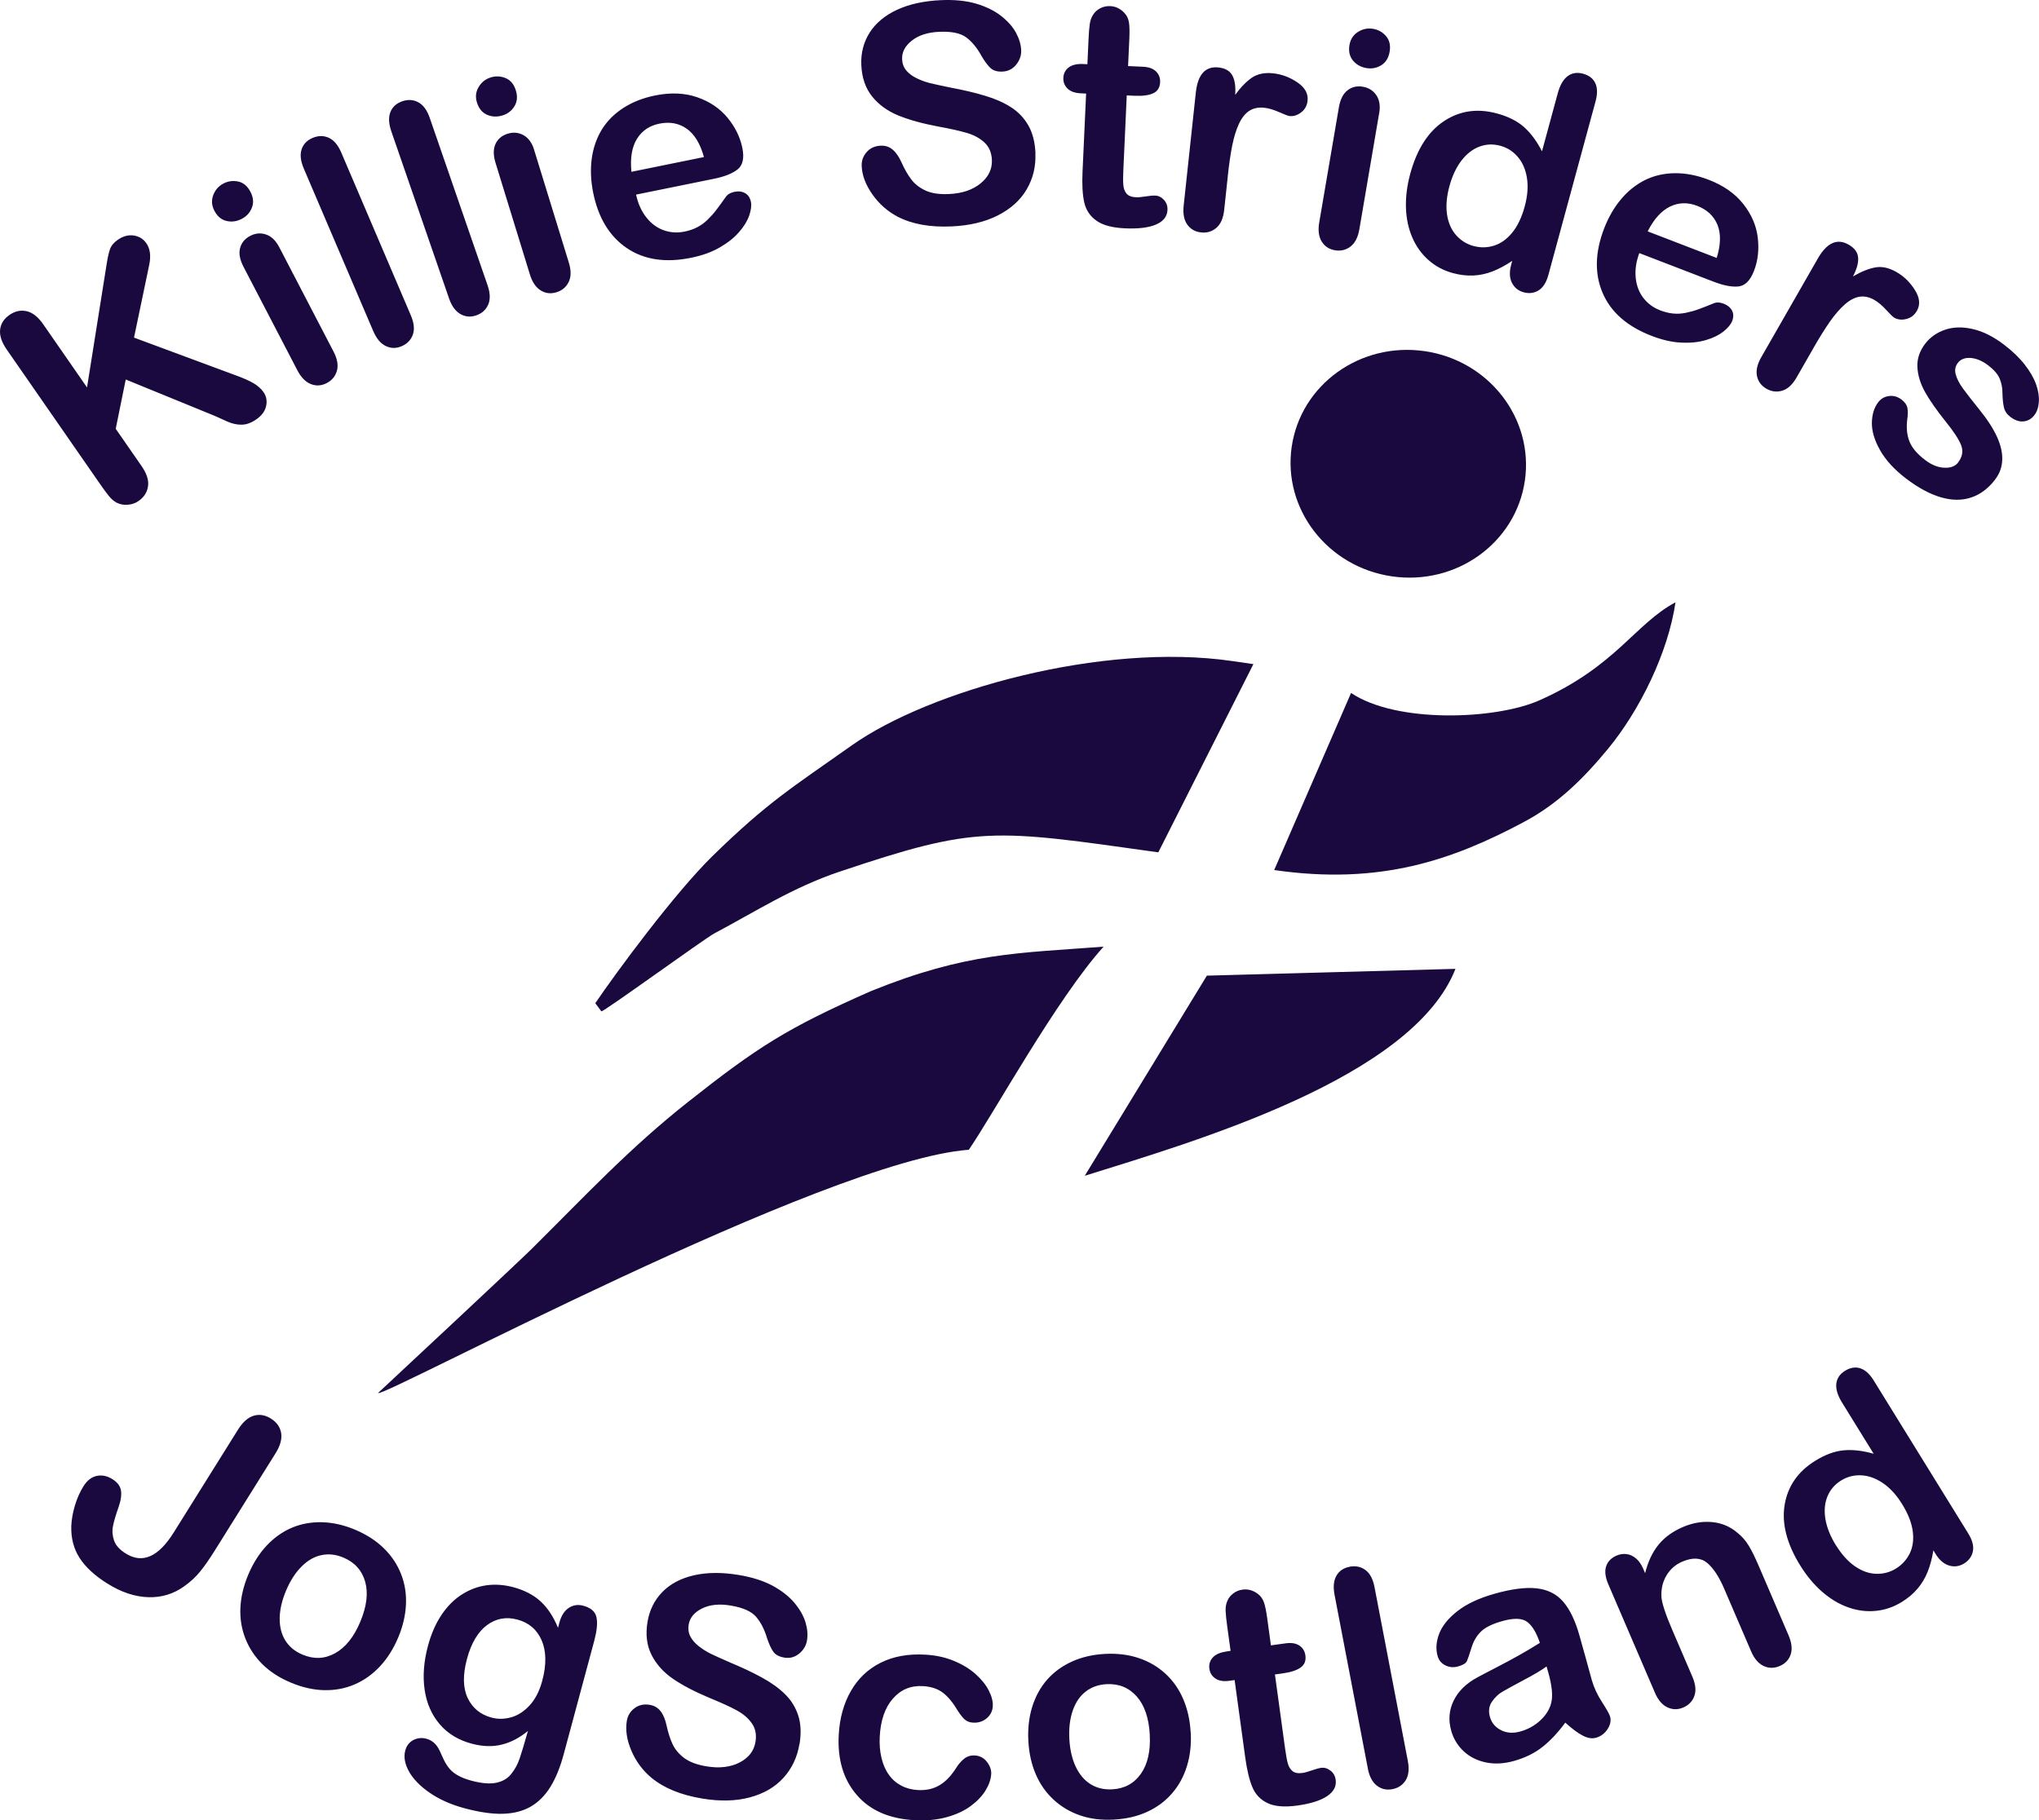 <svg viewBox="0 0 752.52 671.99" xmlns="http://www.w3.org/2000/svg" id="Layer_2"><defs><style>.cls-1{fill-rule:evenodd;}.cls-1,.cls-2{fill:#1a093e;stroke-width:0px;}</style></defs><g id="Layer_1-2"><path d="M525.78,129.62c23.76,3.45,40.32,24.87,36.99,47.83-3.34,22.96-25.31,38.77-49.07,35.31-23.76-3.45-40.32-24.87-36.98-47.82,3.34-22.96,25.31-38.77,49.07-35.31M357.55,424.44c9.09-13.23,32.46-55.82,49.74-74.98-31.34,2.41-50.54,2.09-85.84,16.4-30.94,13.63-41.76,20.57-67.53,40.93-21.67,17.12-37.98,34.68-57.64,54.19-5.01,4.97-56.3,52.86-56.78,53.26,1.5,2.01,165.04-85.92,218.06-89.81ZM400.34,434.04c40.36-12.62,121-36,136.82-76.39l-91.75,2.51-45.07,73.89ZM618.35,222.35c-14.85,7.89-21.97,23.58-50.1,36.13-16.2,7.23-52.87,8.62-69.62-2.68l-28.37,65.37c39.36,5.72,66.04-3.86,91.94-17.62,12.6-6.69,21.95-15.86,31.19-27.04,11.82-14.31,22.28-35.68,24.97-54.17ZM219.7,370.33l2.24,3c.42.56,38.07-26.84,41.62-28.72,14.97-7.94,29.05-17.04,46.07-22.76,51.21-17.21,56.45-15.82,117.86-7.21l35.09-69.48-7.86-1.14c-48.24-7.01-111.9,11.02-140.28,31.08-22.22,15.71-31.03,20.95-51.32,40.75-14.19,13.86-35.9,43.38-43.42,54.48Z" class="cls-1"></path><path d="M677.52,570.33c2.15,3.48,4.51,6.09,7.1,7.88,2.58,1.77,5.18,2.69,7.83,2.75,2.64.08,5.07-.57,7.28-1.93,2.26-1.4,3.94-3.26,5.08-5.57,1.14-2.32,1.52-5.03,1.13-8.13-.4-3.12-1.7-6.48-3.95-10.11-2.1-3.4-4.47-5.98-7.09-7.75-2.63-1.78-5.29-2.73-7.99-2.86-2.69-.13-5.15.51-7.41,1.9-2.34,1.45-4.03,3.4-5.05,5.87-1.02,2.47-1.27,5.26-.76,8.37.53,3.12,1.8,6.32,3.82,9.59M714.32,573.58l-.78-1.27c-.5,3.03-1.21,5.68-2.13,7.95-.9,2.26-2.15,4.34-3.7,6.18-1.56,1.85-3.49,3.49-5.81,4.92-3.06,1.89-6.3,2.99-9.72,3.3-3.41.32-6.83-.12-10.23-1.36-3.39-1.22-6.58-3.17-9.59-5.81-2.99-2.65-5.66-5.87-8-9.65-4.95-8.01-6.85-15.47-5.71-22.35,1.15-6.88,4.92-12.31,11.3-16.25,3.7-2.29,7.2-3.57,10.52-3.86,3.31-.3,7,.12,11.04,1.28l-11.69-18.92c-1.62-2.63-2.32-4.94-2.11-6.93.23-2,1.3-3.59,3.24-4.79,1.94-1.2,3.81-1.49,5.63-.91,1.8.59,3.46,2.09,4.94,4.49l34.9,56.49c1.5,2.43,2.08,4.62,1.71,6.53-.39,1.92-1.47,3.43-3.25,4.53-1.75,1.08-3.6,1.34-5.52.77-1.92-.56-3.61-2.02-5.06-4.36ZM606.43,579.06l.72,1.68c1.06-4.27,2.71-7.76,4.95-10.51,2.24-2.75,5.24-4.92,9-6.53,3.65-1.57,7.24-2.17,10.82-1.82,3.55.34,6.66,1.67,9.33,3.97,1.65,1.3,3.01,2.87,4.14,4.72,1.1,1.84,2.31,4.28,3.62,7.32l11.07,25.76c1.19,2.77,1.45,5.14.79,7.1-.65,1.96-2.01,3.38-4.03,4.26-2.06.88-4.05.88-5.97-.02-1.9-.9-3.44-2.7-4.6-5.4l-9.92-23.08c-1.95-4.55-4.1-7.77-6.4-9.65-2.3-1.86-5.34-1.99-9.13-.36-2.46,1.06-4.39,2.75-5.8,5.1-1.39,2.34-2.01,5-1.84,7.98.21,2.35,1.51,6.34,3.95,12l7.45,17.34c1.2,2.8,1.45,5.18.75,7.14-.7,1.96-2.07,3.39-4.11,4.27-1.99.85-3.95.83-5.85-.07-1.91-.9-3.44-2.7-4.6-5.4l-17.19-40c-1.13-2.63-1.41-4.85-.82-6.64.6-1.8,1.88-3.12,3.87-3.98,1.21-.52,2.44-.7,3.66-.55,1.23.15,2.38.68,3.46,1.57,1.09.91,1.98,2.18,2.69,3.83ZM570.79,615.16c-1.9,1.38-4.74,3.09-8.56,5.09-3.79,2.02-6.42,3.47-7.86,4.31-1.44.86-2.7,2.08-3.78,3.66-1.07,1.6-1.31,3.45-.71,5.58.62,2.19,1.99,3.82,4.09,4.89,2.09,1.07,4.48,1.23,7.18.47,2.86-.81,5.33-2.2,7.38-4.13,2.07-1.96,3.39-4.07,3.96-6.39.68-2.56.31-6.37-1.12-11.41l-.59-2.07ZM577.71,635.88c-2.74,3.72-5.55,6.71-8.43,8.99-2.89,2.29-6.38,4-10.44,5.16-3.71,1.05-7.2,1.24-10.43.57-3.22-.67-5.96-2.03-8.2-4.11-2.24-2.09-3.77-4.59-4.6-7.52-1.13-3.97-.83-7.69.89-11.2,1.72-3.52,4.65-6.37,8.78-8.58.84-.48,2.99-1.59,6.42-3.37,3.43-1.78,6.37-3.34,8.79-4.71,2.42-1.35,5.03-2.9,7.82-4.65-1.27-3.77-2.83-6.36-4.69-7.75-1.89-1.4-4.95-1.49-9.24-.27-3.68,1.04-6.31,2.34-7.86,3.9-1.58,1.54-2.73,3.54-3.47,5.98-.74,2.42-1.3,4.03-1.66,4.86-.38.81-1.46,1.47-3.25,1.98-1.63.46-3.19.34-4.67-.38-1.47-.7-2.45-1.87-2.91-3.5-.73-2.55-.52-5.29.59-8.21,1.13-2.92,3.37-5.69,6.75-8.34,3.38-2.64,7.92-4.77,13.63-6.39,6.36-1.8,11.59-2.47,15.66-2,4.07.47,7.32,2.11,9.75,4.95,2.43,2.83,4.41,6.93,5.94,12.31.97,3.41,1.77,6.29,2.42,8.67.66,2.38,1.39,5.03,2.18,7.94.77,2.72,2.03,5.43,3.78,8.13,1.74,2.68,2.71,4.46,2.96,5.31.42,1.49.12,3.04-.93,4.65-1.07,1.62-2.47,2.68-4.25,3.18-1.49.42-3.15.15-4.99-.83-1.85-.98-3.96-2.56-6.34-4.74ZM504.83,652.89l-12.29-64.14c-.57-2.96-.33-5.32.69-7.09,1.02-1.77,2.65-2.87,4.89-3.3,2.22-.42,4.18-.01,5.83,1.22,1.66,1.23,2.77,3.34,3.34,6.34l12.29,64.14c.57,3,.3,5.37-.8,7.13-1.1,1.76-2.75,2.87-4.93,3.28-2.16.41-4.07-.03-5.72-1.32-1.65-1.3-2.76-3.38-3.31-6.27ZM452.52,609.64l1.64-.23-1.23-8.97c-.33-2.41-.53-4.3-.59-5.68-.06-1.4.13-2.62.58-3.67.44-1.1,1.16-2.06,2.18-2.84.99-.78,2.17-1.27,3.53-1.45,1.89-.26,3.68.22,5.4,1.43,1.16.81,1.95,1.88,2.42,3.22.47,1.32.86,3.25,1.21,5.76l1.39,10.17,5.47-.75c2.11-.29,3.8,0,5.04.83,1.26.85,1.99,2.06,2.21,3.61.28,2.02-.34,3.52-1.81,4.54-1.48,1.02-3.68,1.72-6.65,2.13l-2.78.38,3.76,27.43c.32,2.33.64,4.13.98,5.36.34,1.23.91,2.19,1.73,2.88.83.68,2.05.92,3.65.7.86-.12,2.03-.43,3.48-.95,1.45-.5,2.6-.83,3.42-.94,1.21-.17,2.36.17,3.47,1.01,1.1.84,1.73,1.97,1.93,3.39.33,2.41-.73,4.41-3.16,6.04-2.45,1.65-6.13,2.8-11.06,3.48-4.66.64-8.3.34-10.9-.9-2.62-1.24-4.49-3.19-5.61-5.86-1.12-2.66-2-6.3-2.64-10.93l-3.93-28.64-1.96.27c-2.16.3-3.87.02-5.13-.85-1.28-.85-2.02-2.08-2.23-3.65-.21-1.55.21-2.92,1.25-4.09,1.06-1.15,2.71-1.89,4.96-2.2ZM424.34,640.33c-.33-6.13-1.94-10.82-4.82-14.09-2.89-3.26-6.59-4.77-11.15-4.53-2.95.16-5.49,1.05-7.64,2.7-2.15,1.64-3.76,3.99-4.81,7.03-1.06,3.04-1.48,6.55-1.26,10.5.21,3.93,1,7.34,2.34,10.21,1.36,2.87,3.18,5.03,5.48,6.47,2.3,1.44,4.98,2.07,7.99,1.91,4.55-.25,8.07-2.15,10.59-5.74,2.51-3.57,3.6-8.4,3.27-14.45ZM439.46,639.52c.24,4.49-.23,8.65-1.42,12.5-1.21,3.86-3.04,7.22-5.55,10.07-2.49,2.87-5.55,5.11-9.14,6.76-3.59,1.65-7.69,2.6-12.28,2.85-4.57.25-8.71-.26-12.42-1.54-3.71-1.27-6.98-3.21-9.8-5.81-2.8-2.58-5-5.71-6.58-9.36-1.57-3.67-2.49-7.75-2.74-12.26-.25-4.55.22-8.76,1.41-12.62,1.21-3.86,3.02-7.2,5.49-10.03,2.47-2.81,5.52-5.05,9.14-6.7,3.63-1.65,7.69-2.6,12.18-2.84,4.55-.25,8.73.26,12.51,1.53,3.78,1.27,7.08,3.2,9.87,5.78,2.8,2.56,4.99,5.69,6.56,9.38,1.58,3.67,2.49,7.77,2.74,12.28ZM365.81,654.93c-.1,1.86-.78,3.84-2.02,5.91-1.23,2.06-3.05,4-5.45,5.79-2.4,1.79-5.38,3.19-8.94,4.17-3.54.99-7.51,1.36-11.89,1.12-9.29-.51-16.4-3.61-21.31-9.32-4.93-5.7-7.15-13.1-6.65-22.22.34-6.17,1.84-11.55,4.49-16.16,2.65-4.61,6.31-8.09,10.96-10.41,4.67-2.35,10.14-3.35,16.42-3,3.89.21,7.43.97,10.62,2.3,3.17,1.32,5.86,2.94,8.01,4.87,2.16,1.93,3.78,3.94,4.86,6.04,1.09,2.12,1.59,4.05,1.49,5.82-.1,1.81-.86,3.29-2.26,4.48-1.42,1.17-3.07,1.7-4.99,1.59-1.24-.07-2.26-.44-3.05-1.13-.79-.68-1.66-1.77-2.61-3.25-1.69-2.88-3.49-5.1-5.41-6.6-1.94-1.5-4.44-2.34-7.52-2.51-4.44-.24-8.12,1.29-11.02,4.62-2.92,3.31-4.53,7.97-4.86,13.99-.15,2.82.06,5.43.63,7.84.57,2.41,1.45,4.49,2.7,6.22,1.22,1.75,2.75,3.09,4.59,4.06,1.81.97,3.86,1.51,6.1,1.64,3.01.17,5.62-.39,7.84-1.66,2.24-1.27,4.25-3.31,6.07-6.08.99-1.64,2.06-2.9,3.19-3.79,1.11-.9,2.45-1.32,3.99-1.23,1.84.1,3.33.9,4.45,2.36,1.13,1.46,1.67,2.98,1.58,4.56ZM295.02,643.91c-.8,4.81-2.76,8.93-5.88,12.37-3.11,3.44-7.25,5.84-12.4,7.22-5.15,1.38-11.02,1.52-17.57.43-7.88-1.3-14.13-3.87-18.75-7.67-3.27-2.73-5.73-6.08-7.41-10.02-1.68-3.94-2.23-7.6-1.67-10.99.32-1.95,1.29-3.51,2.88-4.7,1.59-1.17,3.43-1.57,5.53-1.22,1.71.28,3.05,1.06,4.04,2.35,1.01,1.27,1.75,3.06,2.23,5.35.59,2.69,1.35,5.02,2.24,6.9.91,1.91,2.33,3.59,4.28,5.06,1.97,1.45,4.69,2.48,8.18,3.05,4.77.79,8.86.32,12.22-1.41,3.36-1.73,5.33-4.27,5.88-7.62.44-2.66,0-4.94-1.35-6.85-1.34-1.92-3.23-3.53-5.65-4.83-2.4-1.3-5.68-2.79-9.79-4.48-5.5-2.29-10.05-4.66-13.6-7.08-3.57-2.44-6.22-5.4-7.98-8.88-1.75-3.48-2.25-7.51-1.48-12.14.73-4.39,2.56-8.09,5.52-11.11,2.96-3,6.87-5.05,11.7-6.14,4.84-1.09,10.32-1.12,16.45-.1,4.89.81,9.02,2.12,12.41,3.92,3.36,1.82,6.07,3.92,8.1,6.32,2.01,2.39,3.38,4.8,4.12,7.19.71,2.39.91,4.66.56,6.75-.32,1.91-1.29,3.55-2.9,4.86-1.61,1.32-3.45,1.8-5.47,1.46-1.86-.31-3.17-1-3.99-2.07-.81-1.09-1.6-2.79-2.37-5.07-.97-3.25-2.31-5.9-4.07-7.93-1.75-2.03-4.88-3.4-9.39-4.15-4.16-.69-7.69-.34-10.54,1.08-2.87,1.42-4.51,3.39-4.94,5.98-.26,1.6-.06,3.04.62,4.36.68,1.3,1.72,2.5,3.11,3.59,1.39,1.09,2.82,1.99,4.3,2.73,1.48.72,3.95,1.84,7.39,3.34,4.32,1.8,8.22,3.63,11.65,5.52,3.43,1.87,6.28,3.92,8.54,6.17,2.27,2.23,3.87,4.86,4.84,7.86.97,3.02,1.13,6.54.46,10.58ZM172.34,612.41c-1.59,5.89-1.49,10.69.26,14.4,1.77,3.71,4.67,6.11,8.76,7.22,2.4.65,4.87.61,7.36-.11,2.49-.71,4.77-2.21,6.81-4.45,2.05-2.26,3.58-5.24,4.58-8.97,1.6-5.93,1.53-10.9-.18-14.91-1.71-3.99-4.7-6.57-8.96-7.72-4.15-1.12-7.9-.43-11.26,2.06-3.34,2.49-5.81,6.65-7.37,12.47ZM219.42,605.31l-11.37,42.24c-1.3,4.84-2.93,8.85-4.9,12.04-1.98,3.21-4.39,5.64-7.27,7.31-2.88,1.66-6.32,2.55-10.29,2.65-3.97.12-8.7-.57-14.16-2.04-5.02-1.35-9.3-3.26-12.87-5.73-3.55-2.46-6.1-5.09-7.65-7.89-1.53-2.79-1.97-5.35-1.34-7.69.48-1.78,1.47-3.06,2.97-3.86,1.52-.78,3.12-.95,4.83-.49,2.13.57,3.75,2.01,4.84,4.33.53,1.16,1.09,2.34,1.64,3.54.58,1.19,1.28,2.28,2.09,3.24.83.96,1.91,1.82,3.24,2.53,1.32.73,2.92,1.33,4.75,1.83,3.76,1.01,6.82,1.27,9.17.79,2.38-.49,4.22-1.55,5.55-3.23,1.34-1.65,2.38-3.53,3.1-5.64.72-2.11,1.76-5.51,3.09-10.26-3.08,2.53-6.3,4.21-9.67,5.04-3.37.85-7.08.73-11.12-.36-4.87-1.31-8.8-3.69-11.76-7.16-2.97-3.47-4.83-7.7-5.57-12.71-.74-5-.33-10.43,1.24-16.28,1.18-4.38,2.84-8.17,4.97-11.36,2.15-3.19,4.64-5.71,7.49-7.52,2.85-1.83,5.87-2.96,9.09-3.42,3.2-.44,6.53-.21,9.97.71,4.11,1.11,7.48,2.87,10.07,5.26,2.59,2.4,4.72,5.64,6.39,9.72l.53-1.98c.68-2.53,1.85-4.32,3.45-5.37,1.61-1.07,3.4-1.33,5.36-.8,2.8.75,4.42,2.19,4.86,4.27.43,2.09.18,4.85-.75,8.3ZM132.96,598.69c2.38-5.66,2.98-10.58,1.82-14.78-1.18-4.19-3.85-7.17-8.05-8.94-2.73-1.15-5.4-1.45-8.05-.91-2.66.54-5.13,1.95-7.39,4.23-2.28,2.27-4.19,5.25-5.72,8.89-1.53,3.63-2.31,7.04-2.35,10.21-.03,3.18.66,5.91,2.1,8.22,1.44,2.3,3.57,4.04,6.35,5.2,4.2,1.77,8.2,1.59,12.03-.54,3.81-2.12,6.91-5.98,9.26-11.57ZM146.92,604.56c-1.74,4.15-3.98,7.68-6.74,10.63-2.77,2.94-5.89,5.16-9.39,6.64-3.49,1.5-7.23,2.17-11.17,2.09-3.95-.09-8.05-1.01-12.29-2.79-4.22-1.77-7.72-4.04-10.5-6.8-2.78-2.76-4.88-5.93-6.28-9.5-1.39-3.55-2.01-7.32-1.83-11.29.19-3.99,1.14-8.06,2.89-12.23,1.77-4.2,4.03-7.78,6.78-10.73,2.77-2.94,5.86-5.15,9.32-6.62,3.45-1.45,7.17-2.13,11.15-2.03,3.98.1,8.05,1.01,12.2,2.76,4.2,1.77,7.74,4.05,10.59,6.84,2.85,2.79,4.97,5.97,6.36,9.52,1.4,3.53,2,7.3,1.81,11.3-.18,3.99-1.15,8.08-2.9,12.24ZM101.71,536.46l-22.44,35.92c-1.96,3.13-3.74,5.7-5.37,7.7-1.62,2.03-3.62,3.87-5.96,5.52-3.91,2.82-8.32,4.15-13.22,4-4.91-.14-9.93-1.81-15.07-5.02-4.65-2.9-8.07-6.06-10.26-9.45-2.2-3.41-3.21-7.33-3.08-11.81.1-2.36.54-4.88,1.33-7.54.8-2.67,1.86-5.03,3.13-7.08,1.37-2.19,3.01-3.47,4.95-3.88,1.93-.39,3.86.01,5.76,1.2,1.84,1.15,2.9,2.54,3.16,4.19.28,1.64-.03,3.74-.94,6.3-.97,2.73-1.62,4.98-1.99,6.75-.37,1.77-.24,3.55.36,5.35.6,1.82,2.05,3.44,4.37,4.88,6.15,3.84,12.03,1.25,17.67-7.77l23.71-37.95c1.75-2.79,3.69-4.51,5.79-5.15,2.11-.64,4.22-.29,6.35,1.03,2.14,1.34,3.41,3.11,3.79,5.3.38,2.19-.28,4.68-2.04,7.5Z" class="cls-2"></path><path d="M736.33,177.03c-2.52,3.29-5.48,5.5-8.88,6.63-3.4,1.13-7.14,1.09-11.2-.1-4.07-1.19-8.34-3.51-12.85-6.95-4.29-3.28-7.47-6.75-9.53-10.41-2.07-3.65-3.07-7.02-3.03-10.12.05-3.07.82-5.6,2.34-7.59,1.01-1.32,2.33-2.08,3.98-2.29,1.65-.23,3.18.21,4.62,1.3,1.26.96,1.97,2.01,2.18,3.14.2,1.13.2,2.47-.05,4.06-.4,3.06-.15,5.78.75,8.14.89,2.37,2.83,4.67,5.78,6.93,2.39,1.83,4.77,2.79,7.1,2.89,2.35.11,4.05-.53,5.1-1.9,1.61-2.11,1.99-4.24,1.14-6.43-.87-2.18-2.78-5.11-5.75-8.78-3.34-4.16-5.87-7.8-7.6-10.9-1.72-3.09-2.64-6.16-2.79-9.19-.14-3.02.82-5.89,2.87-8.57,1.84-2.41,4.29-4.12,7.34-5.17,3.07-1.04,6.47-1.12,10.24-.25,3.76.85,7.61,2.78,11.56,5.8,3.1,2.37,5.64,4.81,7.6,7.33,1.98,2.53,3.38,4.98,4.2,7.31.83,2.36,1.17,4.52,1.01,6.49-.14,1.98-.68,3.58-1.65,4.85-1.04,1.36-2.37,2.14-3.96,2.3-1.59.18-3.24-.39-4.93-1.68-1.23-.94-2.01-2.08-2.34-3.45-.32-1.35-.5-3.16-.55-5.42,0-1.85-.35-3.61-1.04-5.25-.69-1.64-2.09-3.25-4.2-4.87-2.16-1.65-4.31-2.55-6.44-2.74-2.13-.16-3.73.44-4.78,1.82-.96,1.26-1.23,2.69-.78,4.28.44,1.62,1.34,3.37,2.72,5.25,1.38,1.88,3.34,4.4,5.89,7.56,3.02,3.73,5.23,7.15,6.62,10.2,1.39,3.05,2.04,5.89,1.93,8.54-.09,2.63-.96,5.05-2.65,7.25M669.31,128.42l-6.25,10.91c-1.52,2.65-3.27,4.27-5.27,4.88-2,.61-3.95.38-5.86-.71-1.88-1.08-3.05-2.64-3.49-4.67-.44-2.03.09-4.36,1.58-6.97l20.85-36.39c3.36-5.87,7.17-7.59,11.4-5.16,2.16,1.24,3.33,2.82,3.49,4.74.18,1.92-.47,4.27-1.91,7,3.09-1.79,5.86-2.91,8.3-3.34,2.44-.43,5.02.14,7.76,1.71,2.75,1.57,5.02,3.79,6.81,6.64,1.8,2.85,2.04,5.42.73,7.69-.92,1.6-2.21,2.6-3.92,3.01-1.69.42-3.18.24-4.45-.49-.47-.27-1.46-1.23-2.96-2.87-1.51-1.65-2.96-2.87-4.36-3.67-1.91-1.1-3.75-1.48-5.55-1.18-1.79.32-3.59,1.26-5.39,2.86-1.8,1.59-3.61,3.68-5.43,6.26-1.81,2.59-3.84,5.83-6.09,9.75ZM608.1,85.41l25.48,9.81c1.51-4.93,1.59-9.01.26-12.27-1.34-3.24-3.83-5.57-7.5-6.98-3.51-1.35-6.85-1.24-10.02.3-3.18,1.56-5.93,4.6-8.22,9.14ZM632.51,104.02l-27.5-10.59c-1.2,3.21-1.63,6.27-1.32,9.2.31,2.92,1.27,5.39,2.87,7.42,1.59,2.05,3.66,3.55,6.15,4.51,1.69.65,3.29,1.04,4.83,1.18,1.55.16,3.13.05,4.75-.29,1.64-.34,3.18-.77,4.65-1.32,1.48-.54,3.4-1.29,5.8-2.27.96-.34,2.1-.26,3.43.25,1.44.56,2.46,1.41,3.06,2.55.58,1.11.6,2.41.05,3.85-.49,1.26-1.57,2.54-3.21,3.87-1.65,1.3-3.77,2.36-6.39,3.13-2.61.79-5.62,1.13-9.05.97-3.44-.13-7.13-.97-11.07-2.49-9.03-3.48-15.05-8.76-18.08-15.84-3.03-7.08-2.84-15.02.56-23.84,1.6-4.15,3.7-7.78,6.3-10.85,2.6-3.08,5.58-5.42,8.91-7.06,3.35-1.62,7.02-2.44,11-2.46,3.98-.02,8.1.78,12.31,2.4,5.5,2.12,9.76,5.09,12.79,8.92,3.04,3.84,4.83,7.95,5.37,12.4.54,4.43.08,8.55-1.39,12.36-1.36,3.53-3.27,5.44-5.69,5.72-2.42.26-5.47-.31-9.14-1.73ZM534.95,68.63c-1.07,3.94-1.36,7.46-.9,10.57.47,3.09,1.58,5.62,3.34,7.6,1.75,1.98,3.88,3.32,6.39,4,2.56.7,5.07.66,7.54-.1,2.47-.75,4.71-2.33,6.71-4.73,2-2.42,3.57-5.66,4.69-9.79,1.05-3.85,1.31-7.35.82-10.47-.49-3.14-1.62-5.73-3.37-7.78-1.74-2.06-3.89-3.42-6.45-4.12-2.65-.72-5.24-.62-7.74.32-2.5.94-4.7,2.66-6.63,5.17-1.92,2.52-3.39,5.64-4.39,9.34ZM557.72,97.73l.39-1.43c-2.55,1.71-4.97,3-7.26,3.88-2.27.89-4.63,1.4-7.05,1.52-2.41.12-4.93-.17-7.57-.88-3.47-.94-6.49-2.56-9.05-4.84-2.56-2.28-4.58-5.07-5.99-8.4-1.42-3.31-2.18-6.97-2.31-10.97-.11-3.99.42-8.14,1.58-12.43,2.47-9.09,6.61-15.57,12.42-19.44,5.81-3.87,12.35-4.82,19.59-2.86,4.2,1.14,7.52,2.82,10.01,5.04,2.48,2.22,4.7,5.2,6.61,8.94l5.83-21.46c.81-2.98,2.02-5.07,3.62-6.28,1.61-1.2,3.51-1.51,5.71-.91,2.2.6,3.7,1.76,4.52,3.49.8,1.72.84,3.95.1,6.68l-17.41,64.08c-.75,2.76-1.95,4.68-3.6,5.72-1.67,1.03-3.51,1.27-5.52.72-1.98-.54-3.44-1.71-4.34-3.5-.9-1.79-1-4.02-.28-6.67ZM504.29,25.13c-2.06-.35-3.72-1.28-4.97-2.8-1.25-1.51-1.67-3.44-1.27-5.76.36-2.08,1.39-3.68,3.13-4.78,1.73-1.1,3.6-1.49,5.58-1.15,1.93.33,3.52,1.23,4.79,2.71,1.27,1.5,1.71,3.41,1.31,5.75-.39,2.28-1.42,3.94-3.08,4.98-1.67,1.03-3.49,1.39-5.49,1.05ZM509.01,41.71l-7.32,42.92c-.51,2.97-1.6,5.1-3.27,6.38-1.67,1.28-3.58,1.74-5.75,1.37-2.17-.37-3.8-1.45-4.89-3.24-1.09-1.79-1.4-4.14-.9-7.03l7.25-42.47c.5-2.95,1.57-5.04,3.18-6.3,1.61-1.25,3.5-1.7,5.67-1.32,2.17.37,3.83,1.42,4.98,3.14,1.16,1.73,1.51,3.93,1.06,6.56ZM453.14,65l-1.34,12.51c-.33,3.03-1.28,5.22-2.87,6.59-1.59,1.36-3.47,1.94-5.66,1.7-2.15-.23-3.85-1.19-5.07-2.87-1.22-1.68-1.67-4.02-1.35-7.02l4.48-41.7c.72-6.72,3.52-9.83,8.37-9.31,2.47.27,4.18,1.24,5.1,2.93.94,1.69,1.28,4.1,1.07,7.18,2.11-2.88,4.19-5.02,6.25-6.39,2.06-1.37,4.65-1.89,7.8-1.55,3.15.34,6.11,1.45,8.9,3.34,2.79,1.89,4.04,4.15,3.76,6.75-.2,1.83-.98,3.27-2.38,4.33-1.38,1.06-2.81,1.5-4.27,1.34-.54-.06-1.84-.54-3.86-1.44-2.04-.9-3.86-1.44-5.47-1.61-2.19-.24-4.03.15-5.56,1.15-1.51,1.01-2.78,2.6-3.79,4.78-1.01,2.18-1.83,4.82-2.46,7.92-.62,3.1-1.18,6.88-1.66,11.38ZM399.67,23.63l1.65.08.41-9.05c.11-2.43.25-4.32.45-5.69.19-1.39.61-2.56,1.23-3.51.63-1.01,1.52-1.82,2.65-2.41,1.12-.59,2.36-.85,3.73-.79,1.9.09,3.58.88,5.06,2.38.99,1.01,1.58,2.2,1.8,3.61.22,1.39.26,3.35.15,5.89l-.47,10.25,5.51.25c2.13.1,3.74.68,4.8,1.73,1.08,1.07,1.59,2.39,1.52,3.95-.09,2.03-.97,3.41-2.6,4.14-1.64.74-3.93,1.03-6.92.89l-2.8-.13-1.26,27.65c-.11,2.35-.12,4.18,0,5.45.11,1.27.5,2.32,1.18,3.15.7.82,1.85,1.27,3.46,1.35.87.04,2.08-.06,3.6-.31,1.52-.23,2.71-.35,3.54-.31,1.22.05,2.29.59,3.23,1.62.93,1.02,1.35,2.25,1.28,3.68-.11,2.43-1.51,4.21-4.2,5.37-2.71,1.18-6.54,1.64-11.51,1.42-4.7-.21-8.22-1.17-10.56-2.86-2.36-1.69-3.84-3.95-4.46-6.78-.63-2.82-.83-6.56-.62-11.23l1.32-28.88-1.97-.09c-2.18-.1-3.81-.68-4.9-1.77-1.1-1.07-1.61-2.41-1.53-3.99.07-1.56.73-2.83,1.96-3.79,1.25-.94,3-1.37,5.28-1.27ZM382.12,56.53c.22,4.87-.84,9.31-3.18,13.32-2.32,4.01-5.87,7.22-10.63,9.65-4.75,2.42-10.46,3.78-17.1,4.08-7.98.36-14.63-.84-19.94-3.6-3.77-1.99-6.87-4.76-9.33-8.26-2.46-3.51-3.77-6.97-3.92-10.4-.09-1.97.53-3.7,1.84-5.19,1.31-1.47,3.03-2.25,5.15-2.35,1.73-.08,3.2.4,4.44,1.46,1.25,1.04,2.34,2.63,3.29,4.77,1.13,2.51,2.36,4.63,3.62,6.28,1.28,1.68,3.02,3.03,5.24,4.06,2.23,1.01,5.1,1.45,8.64,1.28,4.83-.22,8.73-1.53,11.66-3.93,2.93-2.4,4.32-5.29,4.17-8.67-.12-2.69-1.03-4.84-2.74-6.42-1.71-1.6-3.9-2.78-6.53-3.55-2.62-.77-6.14-1.55-10.51-2.35-5.86-1.09-10.8-2.47-14.78-4.09-4-1.65-7.21-3.99-9.65-7.02-2.44-3.04-3.76-6.88-3.98-11.56-.2-4.44.82-8.45,3.09-12.02,2.27-3.55,5.67-6.37,10.17-8.44,4.5-2.07,9.86-3.24,16.07-3.52,4.95-.23,9.27.2,12.95,1.26,3.67,1.08,6.75,2.58,9.24,4.5,2.46,1.92,4.31,3.99,5.52,6.18,1.19,2.19,1.86,4.36,1.96,6.49.09,1.94-.53,3.74-1.83,5.36-1.3,1.62-3,2.48-5.05,2.57-1.88.09-3.31-.32-4.33-1.2-1.02-.9-2.15-2.39-3.37-4.46-1.63-2.98-3.48-5.29-5.63-6.91-2.13-1.62-5.48-2.31-10.05-2.11-4.21.19-7.6,1.27-10.09,3.25-2.51,1.98-3.71,4.26-3.59,6.87.07,1.62.57,2.99,1.51,4.13.94,1.13,2.21,2.09,3.79,2.86,1.58.78,3.17,1.36,4.78,1.78,1.6.4,4.25.97,7.92,1.73,4.6.86,8.79,1.84,12.54,2.97,3.75,1.11,6.96,2.53,9.64,4.25,2.68,1.71,4.8,3.95,6.38,6.68,1.58,2.76,2.47,6.17,2.65,10.25ZM233.04,63.42l26.76-5.44c-1.37-4.97-3.5-8.45-6.38-10.48-2.87-2.01-6.22-2.64-10.08-1.85-3.69.75-6.44,2.63-8.29,5.64-1.85,3.03-2.52,7.07-2.01,12.13ZM263.63,65.97l-28.88,5.87c.72,3.35,2,6.16,3.83,8.46,1.83,2.3,3.97,3.86,6.41,4.71,2.44.87,4.99,1.02,7.61.49,1.77-.36,3.34-.89,4.71-1.61,1.39-.71,2.67-1.64,3.85-2.8,1.2-1.17,2.27-2.36,3.21-3.61.96-1.25,2.17-2.92,3.67-5.03.62-.8,1.63-1.35,3.03-1.64,1.51-.31,2.84-.13,3.95.51,1.09.62,1.81,1.71,2.12,3.22.27,1.33.05,2.99-.62,4.99-.69,1.99-1.91,4.02-3.71,6.08-1.77,2.07-4.13,3.97-7.11,5.69-2.97,1.74-6.53,3.02-10.67,3.86-9.49,1.93-17.4.71-23.76-3.63-6.36-4.34-10.47-11.13-12.35-20.4-.88-4.36-1.06-8.55-.53-12.54.53-3.99,1.79-7.57,3.71-10.75,1.95-3.16,4.6-5.83,7.95-7.99,3.35-2.16,7.24-3.7,11.67-4.6,5.78-1.17,10.97-.96,15.58.64,4.63,1.6,8.35,4.11,11.2,7.56,2.83,3.44,4.66,7.16,5.48,11.17.75,3.71.17,6.34-1.72,7.88-1.9,1.52-4.78,2.68-8.64,3.47ZM185.43,42.62c-2,.61-3.9.53-5.69-.26-1.8-.79-3.04-2.32-3.73-4.57-.62-2.02-.42-3.91.64-5.67,1.05-1.76,2.54-2.95,4.47-3.54,1.87-.58,3.69-.49,5.5.26,1.81.76,3.06,2.27,3.76,4.54.68,2.21.51,4.16-.51,5.83-1.02,1.67-2.48,2.81-4.43,3.41ZM197.12,55.3l12.81,41.61c.89,2.88.87,5.27-.04,7.16-.91,1.9-2.41,3.17-4.52,3.82-2.11.65-4.05.42-5.83-.69-1.78-1.11-3.11-3.06-3.97-5.87l-12.68-41.18c-.88-2.86-.87-5.21,0-7.05.87-1.84,2.36-3.09,4.47-3.74,2.11-.65,4.05-.46,5.87.56,1.81,1.02,3.12,2.82,3.9,5.38ZM165.74,110.2l-21.32-61.73c-.98-2.85-1.09-5.22-.33-7.12.76-1.9,2.22-3.21,4.37-3.96,2.14-.74,4.13-.61,5.95.38,1.81.99,3.22,2.91,4.21,5.8l21.32,61.73c1,2.88,1.06,5.27.23,7.17-.84,1.9-2.31,3.23-4.41,3.95-2.08.72-4.03.55-5.85-.49-1.82-1.05-3.21-2.96-4.17-5.73ZM137.79,122.31l-25.66-60.06c-1.18-2.77-1.46-5.13-.83-7.08.62-1.95,1.98-3.36,4.08-4.26,2.08-.89,4.08-.9,5.96-.05,1.88.85,3.42,2.68,4.62,5.48l25.66,60.06c1.2,2.81,1.44,5.18.74,7.14-.7,1.96-2.08,3.39-4.12,4.26-2.03.87-3.98.84-5.87-.07-1.89-.91-3.41-2.72-4.57-5.42ZM89.23,80.79c-1.86.97-3.74,1.22-5.65.77-1.91-.45-3.4-1.73-4.49-3.82-.97-1.87-1.11-3.77-.39-5.7.72-1.92,1.97-3.36,3.76-4.29,1.74-.9,3.54-1.14,5.45-.74,1.92.42,3.42,1.68,4.52,3.79,1.07,2.05,1.25,4,.55,5.83-.7,1.83-1.94,3.22-3.74,4.15ZM103.01,91.16l20.09,38.63c1.39,2.67,1.81,5.02,1.25,7.05-.56,2.03-1.8,3.55-3.76,4.57-1.96,1.02-3.91,1.14-5.86.37-1.95-.77-3.61-2.45-4.97-5.06l-19.88-38.22c-1.38-2.66-1.8-4.97-1.27-6.94.53-1.97,1.76-3.46,3.72-4.48,1.95-1.02,3.91-1.18,5.87-.51,1.96.68,3.57,2.22,4.81,4.59ZM15.96,119.72l16.16,23.3,7.3-45.91c.35-2.21.75-3.94,1.19-5.18.46-1.26,1.42-2.41,2.89-3.43,1.93-1.34,3.91-1.86,5.89-1.56,1.97.3,3.52,1.27,4.66,2.91,1.36,1.96,1.71,4.61,1.02,7.95l-5.61,26.83,37.59,13.94c2.63.95,4.77,1.89,6.42,2.84,1.63.93,2.91,2.08,3.83,3.41,1.02,1.47,1.32,3.16.92,5.07-.41,1.89-1.61,3.52-3.61,4.91-1.87,1.3-3.68,1.96-5.42,1.97-1.72.03-3.45-.35-5.2-1.12-1.74-.76-3.31-1.46-4.69-2.11l-32.89-13.45-3.7,18.2,9.53,13.74c1.93,2.78,2.73,5.28,2.39,7.51-.33,2.23-1.51,4.03-3.49,5.4-1.16.81-2.47,1.26-3.94,1.38-1.49.14-2.85-.11-4.14-.75-1.01-.53-1.95-1.35-2.81-2.4-.87-1.05-2.04-2.64-3.5-4.75L2.49,129.04c-1.89-2.72-2.69-5.17-2.45-7.36.25-2.19,1.4-4,3.46-5.42,2.01-1.4,4.11-1.87,6.3-1.39,2.19.48,4.25,2.09,6.16,4.85Z" class="cls-2"></path></g></svg>